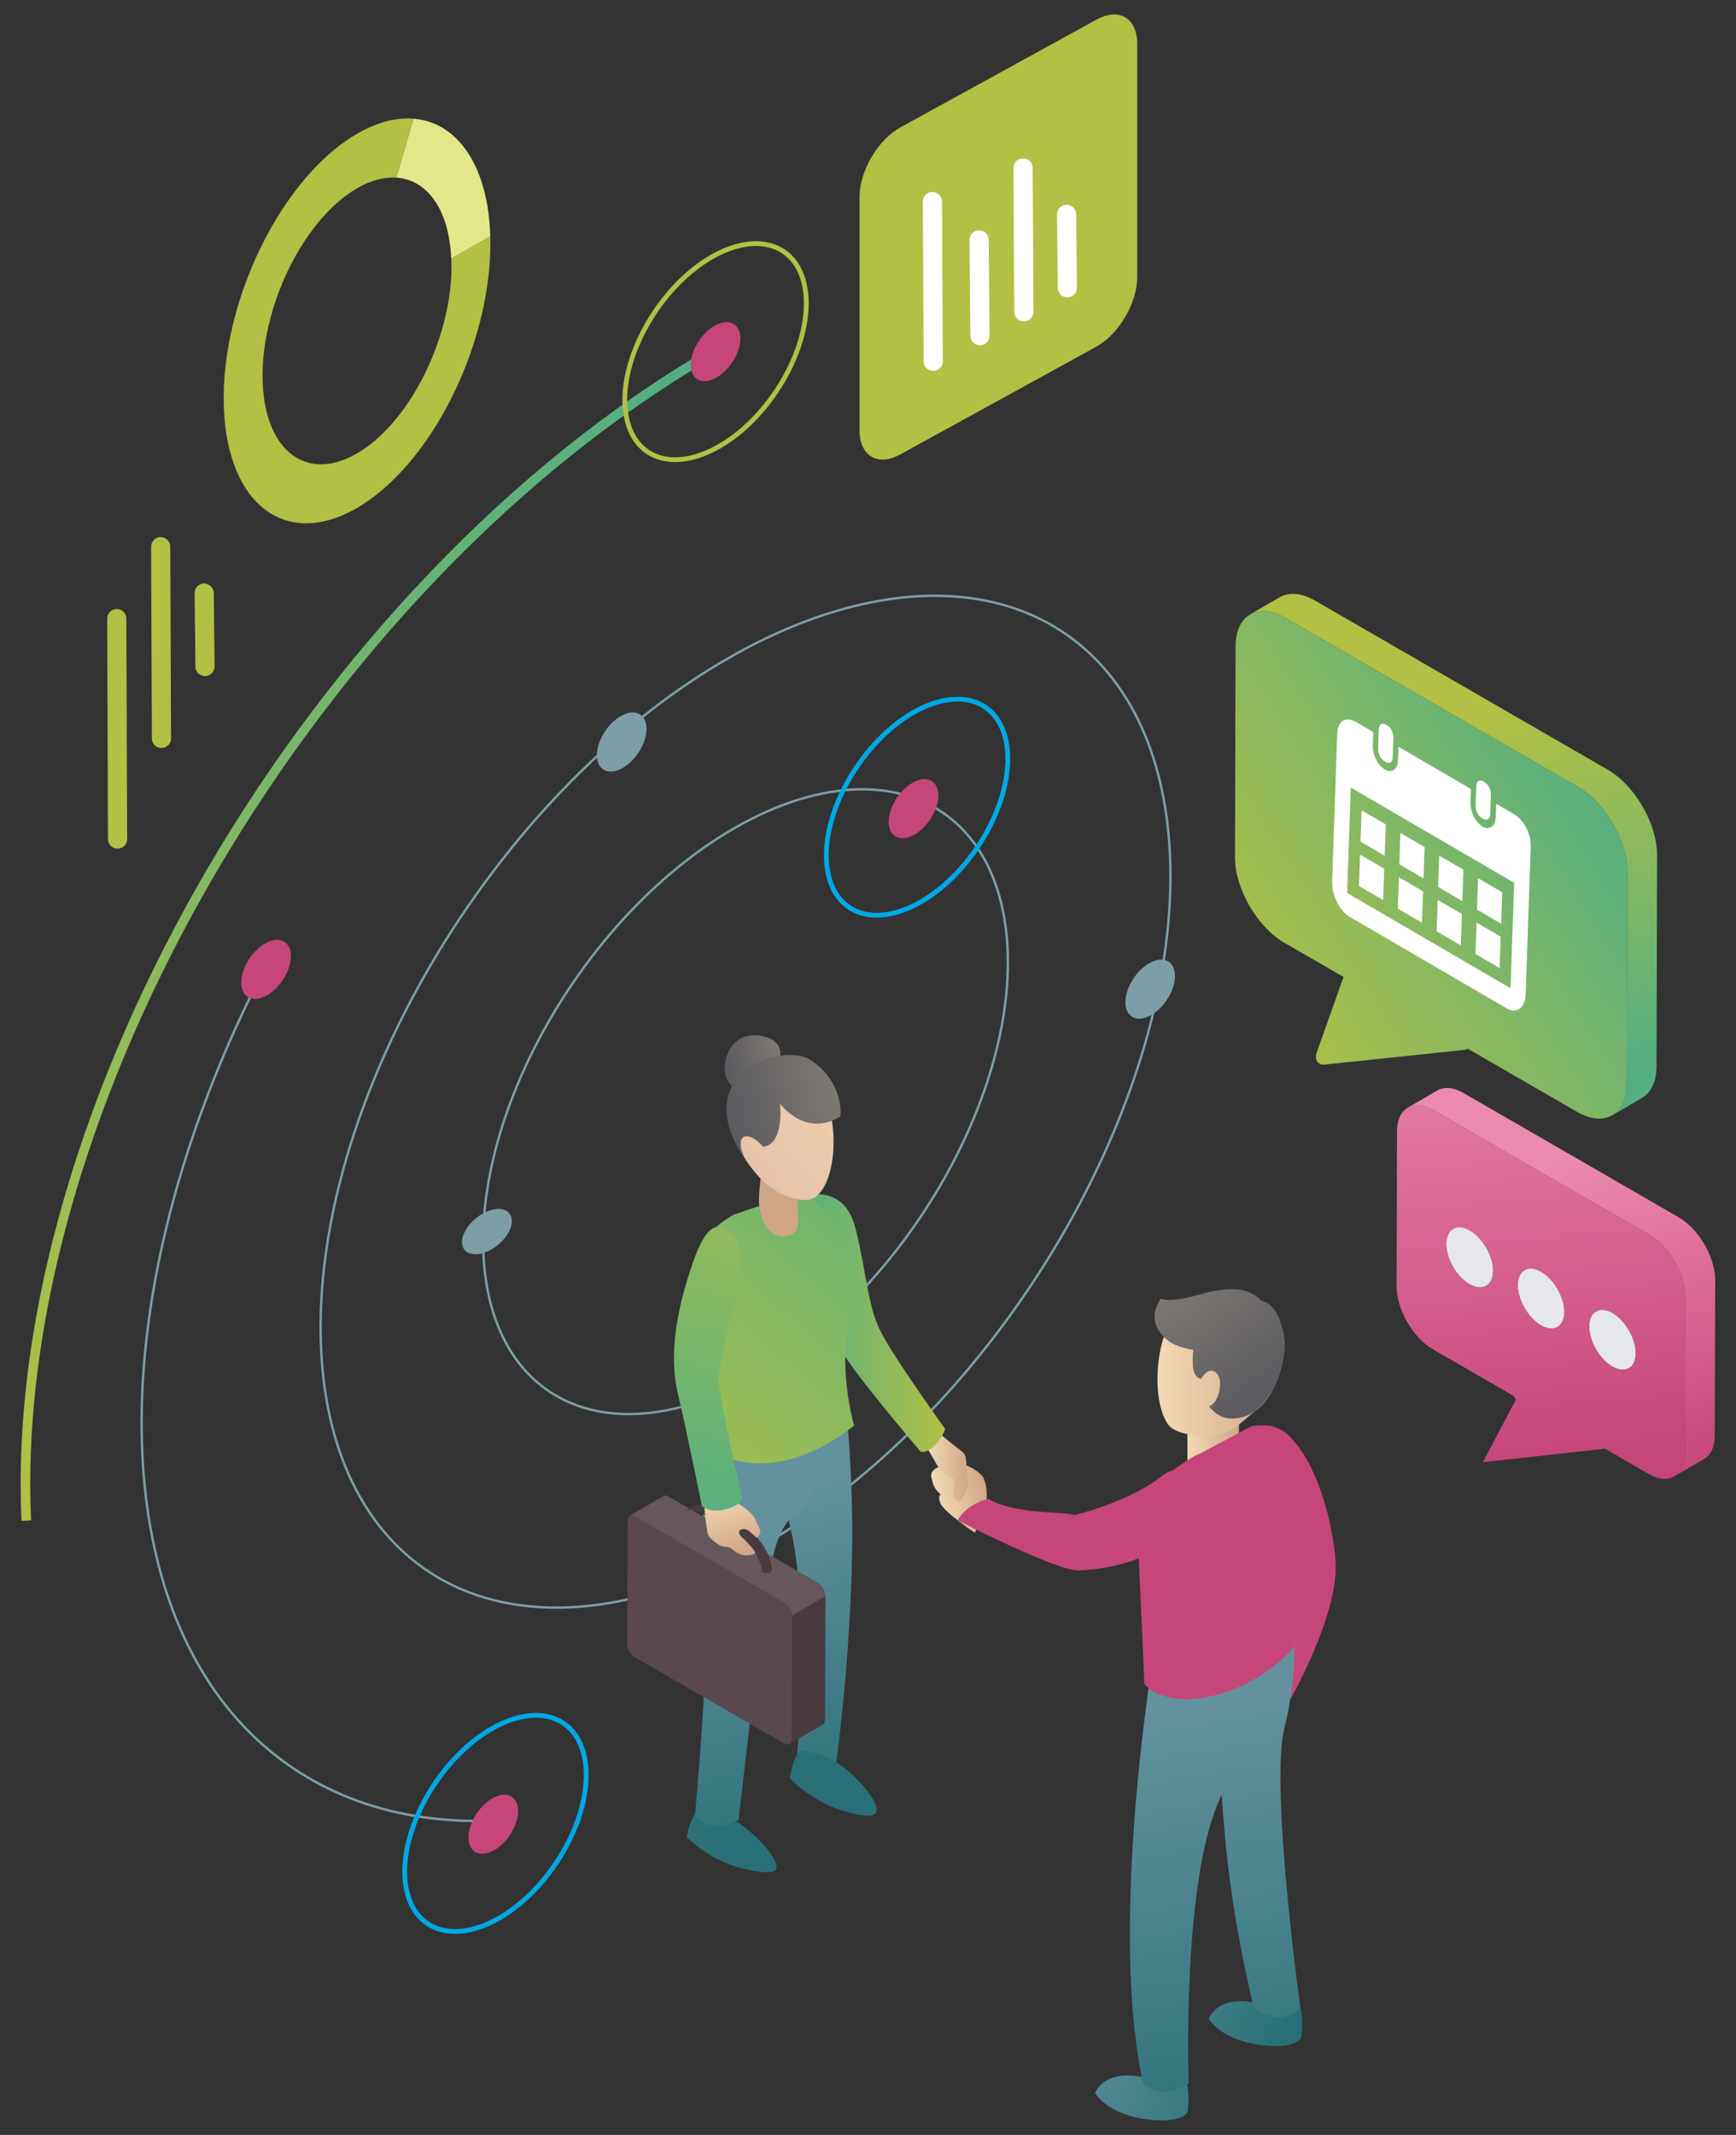 <?xml version="1.0" encoding="utf-8"?>
<!-- Generator: Adobe Illustrator 15.1.0, SVG Export Plug-In . SVG Version: 6.00 Build 0)  -->
<!DOCTYPE svg PUBLIC "-//W3C//DTD SVG 1.1//EN" "http://www.w3.org/Graphics/SVG/1.1/DTD/svg11.dtd">
<svg version="1.1" id="Calque_1" xmlns:x="http://ns.adobe.com/Extensibility/1.0/" xmlns:i="http://ns.adobe.com/AdobeIllustrator/10.0/" xmlns:graph="http://ns.adobe.com/Graphs/1.0/"
	 xmlns="http://www.w3.org/2000/svg" xmlns:xlink="http://www.w3.org/1999/xlink" x="0px" y="0px" width="480px" height="590px"
	 viewBox="0 0 480 590" enable-background="new 0 0 480 590" xml:space="preserve">
<rect x="0" y="0" width="480" height="590" fill="#333333" stroke="none"/>
<path fill="#7D9EA7" d="M173.827,391.117c-7.114,0-13.679-1.536-19.391-4.649c-12.737-6.937-20.228-21.076-21.092-39.811
	c-1.921-41.667,29.098-94.534,69.147-117.849c20.583-11.987,40.759-14.301,55.341-6.355c12.737,6.938,20.228,21.075,21.092,39.807
	c1.923,41.671-29.097,94.541-69.148,117.854l-0.167-0.287l0.167,0.287C197.252,387.404,184.878,391.117,173.827,391.117z
	 M238.438,218.464c-10.934,0-23.19,3.684-35.613,10.916c-39.857,23.205-70.729,75.802-68.818,117.246
	c0.853,18.494,8.22,32.438,20.746,39.263c14.374,7.826,34.308,5.519,54.689-6.35c39.859-23.2,70.731-75.799,68.819-117.249
	c-0.852-18.493-8.22-32.435-20.745-39.257C251.902,219.977,245.441,218.464,238.438,218.464z"/>
<path fill="#7D9EA7" d="M153.809,444.604c-11.486,0-22.086-2.48-31.305-7.503c-20.565-11.2-32.658-34.041-34.054-64.31
	c-3.109-67.416,47.085-152.955,111.889-190.681c33.282-19.374,65.876-23.122,89.429-10.292
	c20.563,11.201,32.657,34.038,34.052,64.302c3.109,67.419-47.084,152.96-111.892,190.691
	C191.675,438.603,171.673,444.604,153.809,444.604z M258.456,164.977c-17.744,0-37.632,5.974-57.784,17.706
	C136.059,220.299,86.014,305.567,89.112,372.761c1.384,30.03,13.354,52.675,33.708,63.762c23.347,12.716,55.705,8.97,88.774-10.285
	c64.617-37.616,114.663-122.889,111.563-190.085c-1.384-30.026-13.353-52.666-33.704-63.751
	C280.329,167.432,269.832,164.977,258.456,164.977z"/>
<defs>
	<filter id="Adobe_OpacityMaskFilter" filterUnits="userSpaceOnUse" x="5.716" y="96.472" width="191.548" height="323.815">
		<feFlood  style="flood-color:white;flood-opacity:1" result="back"/>
		<feBlend  in="SourceGraphic" in2="back" mode="normal"/>
	</filter>
</defs>
<mask maskUnits="userSpaceOnUse" x="5.716" y="96.472" width="191.548" height="323.815" id="SVGID_1_">
	<g filter="url(#Adobe_OpacityMaskFilter)">
		<defs>
			<filter id="Adobe_OpacityMaskFilter_1_" filterUnits="userSpaceOnUse" x="5.716" y="96.472" width="191.548" height="323.815">
				<feFlood  style="flood-color:white;flood-opacity:1" result="back"/>
				<feBlend  in="SourceGraphic" in2="back" mode="normal"/>
			</filter>
		</defs>
		<mask maskUnits="userSpaceOnUse" x="5.716" y="96.472" width="191.548" height="323.815" id="SVGID_1_">
			<g filter="url(#Adobe_OpacityMaskFilter_1_)">
			</g>
		</mask>
		<linearGradient id="SVGID_2_" gradientUnits="userSpaceOnUse" x1="179.429" y1="103.252" x2="-13.13" y2="400.969">
			<stop  offset="0" style="stop-color:#FFFFFF"/>
			<stop  offset="1" style="stop-color:#000000"/>
		</linearGradient>
		<path mask="url(#SVGID_1_)" fill="url(#SVGID_2_)" d="M5.948,420.287C0.67,305.791,85.896,160.529,195.929,96.472l1.335,2.29
			C87.994,162.374,3.355,306.554,8.592,420.162L5.948,420.287z"/>
	</g>
</mask>
<linearGradient id="SVGID_3_" gradientUnits="userSpaceOnUse" x1="179.429" y1="103.252" x2="-13.13" y2="400.969">
	<stop  offset="0" style="stop-color:#53AF82"/>
	<stop  offset="1" style="stop-color:#B2C044"/>
</linearGradient>
<path fill="url(#SVGID_3_)" d="M5.948,420.287C0.67,305.791,85.896,160.529,195.929,96.472l1.335,2.29
	C87.994,162.374,3.355,306.554,8.592,420.162L5.948,420.287z"/>
<path fill="#7D9EA7" d="M131.902,503.564c-25.396,0-47.25-8.564-63.455-24.924c-17.757-17.93-27.934-44.579-29.432-77.073
	c-1.89-41.001,10.319-89,34.381-135.161l0.587,0.306c-24.008,46.056-36.192,93.94-34.306,134.824
	c1.49,32.329,11.601,58.828,29.24,76.639c17.144,17.307,40.656,25.804,68.051,24.613l0.028,0.662
	C135.285,503.525,133.583,503.564,131.902,503.564z"/>
<linearGradient id="SVGID_4_" gradientUnits="userSpaceOnUse" x1="183.441" y1="345.135" x2="197.517" y2="345.135" gradientTransform="matrix(0.968 -0.25 0.25 0.968 -4.432 127.442)">
	<stop  offset="0" style="stop-color:#F4D9B5"/>
	<stop  offset="1" style="stop-color:#D0A686"/>
</linearGradient>
<path fill="url(#SVGID_4_)" d="M272.702,416.827c0,0,0.739-6.926-1.22-9.056s-5.009-3.08-5.009-3.08s0.473,3.039,0.52,3.768
	c0.075,1.168-1.543,1.094-3.707-0.497c-1.353-0.995-3.603-2.633-3.603-2.633s-2.604,0.916-2.175,2.854s0.683,3.191,2.667,4.875
	c0,0-0.996-0.036-0.178,2.315c0.818,2.351,9.531,8.221,9.531,8.221L272.702,416.827z"/>
<g>
	<linearGradient id="SVGID_5_" gradientUnits="userSpaceOnUse" x1="256.046" y1="405.787" x2="267.728" y2="405.787">
		<stop  offset="0" style="stop-color:#F4D9B5"/>
		<stop  offset="1" style="stop-color:#D0A686"/>
	</linearGradient>
	<path fill-rule="evenodd" clip-rule="evenodd" fill="url(#SVGID_5_)" d="M260.354,396.619c1.82,1.561,2.986,2.459,4.646,3.756
		c1.917,1.497,2.003,1.473,2.215,4.093c0.193,2.396,0.34,5.541,0.514,5.683c-0.4,1.866-1.75,4.354-2.529,4.805
		c-2.255-1.05-1.685-2.282-1.235-5.542c0.179-1.299-2.999-1.724-4.181-3.483c-1.469-2.187-2.037-3.717-3.737-6.08L260.354,396.619z"
		/>
</g>
<linearGradient id="SVGID_6_" gradientUnits="userSpaceOnUse" x1="219.57" y1="365.619" x2="261.338" y2="365.619">
	<stop  offset="0" style="stop-color:#53AF82"/>
	<stop  offset="1" style="stop-color:#B2C044"/>
</linearGradient>
<path fill-rule="evenodd" clip-rule="evenodd" fill="url(#SVGID_6_)" d="M219.57,330.436c4.101-0.136,13.908-3.234,16.997,9.121
	c2.902,11.607,3.274,20.389,6.426,27.361s18.345,27.982,18.345,27.982c-0.901,2.89-4.513,7.135-6.841,6.219
	c0,0-18.754-22.049-21.454-27.361s-3.914-26.206-3.914-26.206L219.57,330.436z"/>
<linearGradient id="SVGID_7_" gradientUnits="userSpaceOnUse" x1="328.317" y1="399.682" x2="342.567" y2="399.682">
	<stop  offset="0" style="stop-color:#F4D9B5"/>
	<stop  offset="1" style="stop-color:#D0A686"/>
</linearGradient>
<rect x="328.317" y="391.3" fill="url(#SVGID_7_)" width="14.25" height="16.765"/>
<path fill="#C6467A" d="M351.624,394.161c10.012,2.638,16.708,23.25,17.655,37.472c0.946,14.222-12.263,37.59-12.263,37.59
	s-7.961,3.69-8.907-3.705c0,0,4.536-7.574,3.312-24.116c-0.965-13.039-1.744-16.497-5.058-26.736
	C343.051,404.426,344.026,392.159,351.624,394.161z"/>
<g>
	<linearGradient id="SVGID_8_" gradientUnits="userSpaceOnUse" x1="345.315" y1="589.313" x2="287.03" y2="566.794">
		<stop  offset="0" style="stop-color:#296F77"/>
		<stop  offset="1" style="stop-color:#63929E"/>
	</linearGradient>
	<path fill="url(#SVGID_8_)" d="M327.708,574.299c0,0,1.492,2.474,0.631,9.465c0,0-1.927,3.505-12.458,1.739
		c-10.233-1.716-13.073-7.079-13.073-7.079s2.5-7.596,15.436-3.81C323.237,576.076,327.708,574.299,327.708,574.299z"/>
	<linearGradient id="SVGID_9_" gradientUnits="userSpaceOnUse" x1="356.304" y1="560.877" x2="298.016" y2="538.357">
		<stop  offset="0" style="stop-color:#296F77"/>
		<stop  offset="1" style="stop-color:#63929E"/>
	</linearGradient>
	<path fill="url(#SVGID_9_)" d="M359.143,553.762c0,0,1.492,2.474,0.631,9.465c0,0-1.927,3.505-12.459,1.739
		c-10.233-1.716-13.073-7.079-13.073-7.079s2.5-7.596,15.436-3.81C354.671,555.539,359.143,553.762,359.143,553.762z"/>
</g>
<linearGradient id="SVGID_10_" gradientUnits="userSpaceOnUse" x1="352.473" y1="598.082" x2="331.937" y2="470.763">
	<stop  offset="0" style="stop-color:#296F77"/>
	<stop  offset="1" style="stop-color:#63929E"/>
</linearGradient>
<path fill="url(#SVGID_10_)" d="M355.157,477.438c3.997-15.842,2.7-27.628,2.416-50.692c-0.2-16.239-12.022,3.429-18.219,14.879
	c-9.941,5.665-20.306,15.025-20.306,15.025s-12.677,75.167-3.015,118.91c0,0,4.253,5.57,12.627,0.198c0,0-2.039-57.43,9.144-79.706
	c0.946,14.198,2.523,32.182,8.834,58.685c0,0,6.511,5.898,12.936,0.315C359.574,555.053,351.057,493.693,355.157,477.438z"/>
<path fill="#C6467A" d="M314.918,431.731c0.427,8.994,1.511,33.639,1.511,33.639s4.093,5.849,16.635,3.72
	c15.539-2.639,24.775-13.895,24.775-13.895s3.155-22.717,3.471-35.18c0.315-12.462-0.474-28.237-15.302-25.871l-14.329,7.633
	c-0.495-0.18-7.043,3.883-12.443,8.554C313.836,415.002,314.35,419.765,314.918,431.731z"/>
<linearGradient id="SVGID_11_" gradientUnits="userSpaceOnUse" x1="320.039" y1="377.553" x2="355.162" y2="377.553">
	<stop  offset="0" style="stop-color:#F4D9B5"/>
	<stop  offset="1" style="stop-color:#D0A686"/>
</linearGradient>
<path fill="url(#SVGID_11_)" d="M346.566,358.797c-4.058-0.648-9.597-0.77-13.52,0.358c-6.599,1.899-10.205,6.011-11.795,12.116
	c-1.607,6.153-2.083,16.408,1.529,22.122c2.258,3.574,11.111,3.888,14.708,2.96c4.345-1.124,6.202-3.935,9.765-6.559
	c4.962-3.655,7.588-11.658,7.891-17.44C355.404,367.37,352.764,359.787,346.566,358.797z"/>
<linearGradient id="SVGID_12_" gradientUnits="userSpaceOnUse" x1="326.086" y1="351.407" x2="350.695" y2="385.482">
	<stop  offset="0" style="stop-color:#7E7972"/>
	<stop  offset="1" style="stop-color:#5C5A60"/>
</linearGradient>
<path fill="url(#SVGID_12_)" d="M320.925,358.887c0,0,2.161,1.296,10.377-1.053c8.316-2.379,13.911-2.076,17.072,1.289l0.236,0.355
	c4.851,0.591,6.744,8.833,6.534,12.876c-0.185,3.534-1.242,7.895-3.164,11.588c-3.37,5.706-6.533,7.798-10.942,8.072
	c-4.409,0.275-6.727-3.413-6.727-3.413c2.704-0.609,4.36-7.708,1.64-9.483c-2.097-1.367-3.905,2.012-3.905,2.012
	c-1.273-0.457-2.21-1.555-2.248-4.26c-0.037-2.692,0.156-3.825,0.156-3.825s-4.651-0.67-7.018-2.563
	C320.569,368.589,317.139,364.684,320.925,358.887z"/>
<path fill="#C6467A" d="M327.84,420.012c-4.461,9.758-19.839,13.764-29.691,13.977c-6.042,0.13-33.385-13.839-33.385-13.839
	c2.836-4.823,8.51-5.951,8.51-5.951c7.275,4.416,20.711,3.387,23.801,4.5c0,0,14.854-3.418,24.166-10.78
	C327.675,402.832,332.3,410.254,327.84,420.012z"/>
<linearGradient id="SVGID_13_" gradientUnits="userSpaceOnUse" x1="210.637" y1="490.209" x2="194.831" y2="392.208" gradientTransform="matrix(1.046 -0.09 0.086 0.996 -17.909 35.001)">
	<stop  offset="0" style="stop-color:#296F77"/>
	<stop  offset="1" style="stop-color:#63929E"/>
</linearGradient>
<path fill="url(#SVGID_13_)" d="M214.77,376.837c0,0-5.477,16.054,2.504,40.667c7.473,23.046,2.922,69.592,2.922,69.592
	s4.198,4.978,10.993,0.283c0,0,5.328-38.172,4.324-72.764C234.591,382.842,231.606,359.2,214.77,376.837"/>
<g>
	<linearGradient id="SVGID_14_" gradientUnits="userSpaceOnUse" x1="216.192" y1="485.608" x2="-37.817" y2="351.776">
		<stop  offset="0" style="stop-color:#296F77"/>
		<stop  offset="1" style="stop-color:#63929E"/>
	</linearGradient>
	<path fill="url(#SVGID_14_)" d="M221.534,483.769c0,0-1.789,0.36-3.219,7.582c0,0,5.364,6.139,14.663,9.027
		c10.53,3.271,10.729,0.36,7.868-3.973c-2.861-4.332-7.51-8.305-10.351-9.834C225.663,483.97,221.534,483.769,221.534,483.769z"/>
	<linearGradient id="SVGID_15_" gradientUnits="userSpaceOnUse" x1="203.544" y1="509.613" x2="-50.468" y2="375.779">
		<stop  offset="0" style="stop-color:#296F77"/>
		<stop  offset="1" style="stop-color:#63929E"/>
	</linearGradient>
	<path fill="url(#SVGID_15_)" d="M194.41,497.916c0,0-3.088,2.535-4.519,9.757c0,0,6.117,6.483,15.378,8.665
		c10.729,2.527,10.729,0.361,7.868-3.972c-2.861-4.333-8.583-8.665-11.424-10.195C196.882,499.569,194.41,497.916,194.41,497.916z"
		/>
</g>
<linearGradient id="SVGID_16_" gradientUnits="userSpaceOnUse" x1="230.707" y1="525.53" x2="214.694" y2="426.246" gradientTransform="matrix(1 0.026 -0.026 1 0.83 -9.975)">
	<stop  offset="0" style="stop-color:#296F77"/>
	<stop  offset="1" style="stop-color:#63929E"/>
</linearGradient>
<path fill="url(#SVGID_16_)" d="M201.973,385.918c0,0-6.888,0.221-7.961,11.414c-1.323,13.804,2.15,30.147,1.514,52.268
	c-0.637,22.119-3.317,51.481-3.317,51.481s2.367,6.578,12.023,1.884c0,0,3.523-32.647,8.3-66.419
	c4.723-33.396,19.483-4.411,9.112-52.434L201.973,385.918z"/>
<linearGradient id="SVGID_17_" gradientUnits="userSpaceOnUse" x1="269.199" y1="303.32" x2="170.125" y2="423.097">
	<stop  offset="0" style="stop-color:#53AF82"/>
	<stop  offset="1" style="stop-color:#B2C044"/>
</linearGradient>
<path fill-rule="evenodd" clip-rule="evenodd" fill="url(#SVGID_17_)" d="M202.689,335.76c-13.589,8.114-8.522,14.717-12.254,28.813
	c1.605,10.479,4.288-1.986,5.545,10.285s-2.538,23.263-1.518,24.059c18.955,14.805,41.69-4.984,41.69-4.984
	s-4.964-17.059-0.729-30.57c5.019-16.011-4.585-23.959-10.546-32.569C219.579,330.461,213.162,332.001,202.689,335.76z"/>
<linearGradient id="SVGID_18_" gradientUnits="userSpaceOnUse" x1="777.446" y1="292.57" x2="793.199" y2="294.507" gradientTransform="matrix(-1 0 0 1 993.434 0)">
	<stop  offset="0" style="stop-color:#7E7972"/>
	<stop  offset="1" style="stop-color:#5C5A60"/>
</linearGradient>
<path fill="url(#SVGID_18_)" d="M212.119,298.327c4.391-4.267,5.936-10.668-1.644-12.071c-7.58-1.403-10.99,5.759-9.907,10.668
	C201.651,301.834,207.426,302.886,212.119,298.327z"/>
<path fill="#D0A686" d="M211.906,314.779c0,0-2.515,14.143-1.987,18.434s3.244,9.853,8.144,8.224
	c4.595-1.526,1.465-5.896,2.784-14.353C222.166,318.627,211.906,314.779,211.906,314.779z"/>
<linearGradient id="SVGID_19_" gradientUnits="userSpaceOnUse" x1="745.61" y1="288.953" x2="790.083" y2="326.425" gradientTransform="matrix(-1 0 0 1 993.434 0)">
	<stop  offset="0" style="stop-color:#F4D9B5"/>
	<stop  offset="1" style="stop-color:#E5BFA6"/>
</linearGradient>
<path fill="url(#SVGID_19_)" d="M207.788,299.729c5.853-4.014,19.852-2.454,22.018,8.768c2.166,11.223-1.083,23.497-7.219,23.146
	s-11.55-3.857-16.243-10.872C201.651,313.758,201.651,303.938,207.788,299.729z"/>
<linearGradient id="SVGID_20_" gradientUnits="userSpaceOnUse" x1="823.516" y1="325.295" x2="855.795" y2="325.295" gradientTransform="matrix(-0.971 0.119 0.239 0.94 954.423 -99.597)">
	<stop  offset="0" style="stop-color:#7E7972"/>
	<stop  offset="1" style="stop-color:#5C5A60"/>
</linearGradient>
<path fill="url(#SVGID_20_)" d="M207.475,322.453c-3.112-3.905-3.637-8.487-1.006-8.444c2.251,0.036,4.532,2.915,4.532,2.915
	c5.938-0.745,4.685-11.846,4.685-11.846c8.571,9.871,16.706,3.338,16.706,3.338s1.092-9.181-8.2-15.432
	C216.396,287.739,188.193,296.854,207.475,322.453z"/>
<g>
	<g>
		<path fill-rule="evenodd" clip-rule="evenodd" fill="#483B40" d="M218.729,480.597l-0.014-34.368l9.521-5.198l-0.096,34.222
			c-0.002,0.659-0.234,1.123-0.608,1.338l-9.254,5.378C218.652,481.75,218.729,481.256,218.729,480.597z"/>
		<path fill-rule="evenodd" clip-rule="evenodd" fill="#59484D" d="M173.55,420.178c0.003-1.322,0.944-1.859,2.094-1.196
			l41.258,23.821c1.15,0.666,2.084,2.283,2.081,3.605l-0.098,34.22c-0.002,0.937-0.468,1.476-1.145,1.481
			c-0.285,0.003-0.608-0.091-0.949-0.288l-41.259-23.818c-1.15-0.664-2.084-2.274-2.081-3.605L173.55,420.178z"/>
		<path fill-rule="evenodd" clip-rule="evenodd" fill="#66575D" d="M183.413,413.462c0.004-0.003,0.006-0.005,0.012-0.007
			c0.033-0.02,0.068-0.038,0.105-0.051c0.349-0.146,0.734-0.08,1.076,0.055c0.095,0.04,0.192,0.089,0.292,0.147l41.258,23.818
			c0.221,0.129,0.431,0.3,0.63,0.49c0.815,0.785,1.438,1.919,1.45,3.077v0.038l-7.571,4.477l-1.685,0.994
			c0.007-1.326-0.946-2.948-2.081-3.604l-41.258-23.819c-0.578-0.335-1.175-0.426-1.555-0.204
			C177.711,416.766,179.08,415.979,183.413,413.462z"/>
	</g>
	<path fill-rule="evenodd" clip-rule="evenodd" fill="#483B40" d="M192.38,417.526c-0.111-0.033-0.223-0.066-0.333-0.094
		c-0.102-0.024-0.203-0.044-0.304-0.064c-0.132-0.023-0.262-0.044-0.391-0.06c-0.072-0.007-0.144-0.016-0.216-0.02
		c-0.166-0.012-0.33-0.014-0.489-0.009c-0.029,0.002-0.06,0-0.088,0c-0.188,0.013-0.368,0.037-0.545,0.07
		c-0.044,0.009-0.088,0.021-0.133,0.031c-0.138,0.031-0.273,0.071-0.404,0.117c-0.04,0.014-0.082,0.027-0.122,0.045
		c-0.167,0.064-0.329,0.14-0.483,0.229l0.006-0.005c-0.002,0.003-0.004,0.005-0.006,0.005l2.523-1.467
		c0.012-0.007,0.027-0.016,0.04-0.021c0.12-0.069,0.244-0.129,0.373-0.183c0.022-0.011,0.048-0.018,0.07-0.026
		c0.041-0.016,0.083-0.028,0.124-0.042c0.066-0.024,0.13-0.051,0.197-0.071c0.067-0.02,0.137-0.031,0.204-0.047
		c0.045-0.011,0.089-0.021,0.134-0.03c0.025-0.005,0.051-0.014,0.077-0.018c0.145-0.024,0.294-0.043,0.445-0.052
		c0.008-0.002,0.016,0,0.022-0.002c0.029,0,0.061,0.002,0.09,0c0.124-0.005,0.247-0.009,0.374-0.002
		c0.038,0,0.077,0.007,0.114,0.011c0.072,0.005,0.144,0.014,0.217,0.021c0.072,0.009,0.142,0.011,0.215,0.021
		c0.057,0.009,0.116,0.026,0.174,0.038c0.101,0.018,0.202,0.04,0.305,0.064c0.057,0.013,0.112,0.02,0.17,0.037
		c0.052,0.014,0.109,0.04,0.162,0.056c0.162,0.047,0.326,0.104,0.492,0.169c0.063,0.024,0.124,0.037,0.187,0.064
		c0.035,0.013,0.071,0.037,0.105,0.051c0.303,0.131,0.608,0.277,0.919,0.457l9.67,5.584c0.438,0.253,0.865,0.546,1.282,0.874
		c0.14,0.109,0.269,0.24,0.405,0.355c0.249,0.213,0.5,0.415,0.738,0.649c0.027,0.027,0.051,0.056,0.078,0.082
		c0.064,0.064,0.123,0.134,0.187,0.2c0.18,0.187,0.362,0.37,0.535,0.568c0.134,0.155,0.263,0.317,0.393,0.479
		c0.039,0.049,0.08,0.094,0.118,0.145c0.029,0.035,0.058,0.066,0.085,0.102c0.168,0.22,0.334,0.444,0.495,0.671
		c0.133,0.19,0.262,0.384,0.387,0.581c0.009,0.011,0.017,0.022,0.024,0.033c0.006,0.009,0.011,0.018,0.018,0.026
		c0.131,0.206,0.26,0.417,0.384,0.63c0.12,0.207,0.236,0.415,0.348,0.626c0.033,0.063,0.063,0.124,0.095,0.188
		c0.021,0.04,0.041,0.08,0.062,0.12c0.055,0.108,0.111,0.215,0.162,0.321c0.103,0.216,0.202,0.429,0.295,0.646
		c0.076,0.171,0.145,0.347,0.213,0.52c0.011,0.024,0.021,0.051,0.031,0.075c0.009,0.024,0.02,0.047,0.029,0.068
		c0.089,0.233,0.173,0.467,0.251,0.701c0.083,0.251,0.161,0.502,0.23,0.753c0.004,0.02,0.008,0.037,0.014,0.055
		c0.009,0.031,0.014,0.063,0.022,0.094c0.062,0.232,0.122,0.466,0.171,0.696c0.062,0.289,0.113,0.579,0.154,0.863
		c0,0-0.037,1.262-1.521,1.274c-1.484,0.013-1.188-0.844-1.329-1.367c-0.007-0.031-0.014-0.063-0.022-0.094
		c-0.144-0.525-0.321-1.054-0.523-1.577c-0.01-0.024-0.02-0.049-0.03-0.073c-0.198-0.502-0.423-1.001-0.671-1.488
		c-0.021-0.04-0.041-0.08-0.062-0.12c-0.259-0.502-0.541-0.994-0.845-1.469c-0.008-0.014-0.017-0.024-0.025-0.038
		c-0.303-0.468-0.626-0.921-0.967-1.351c-0.039-0.05-0.079-0.096-0.119-0.145c-0.295-0.366-0.604-0.715-0.924-1.045
		c-0.064-0.066-0.124-0.138-0.188-0.202c-0.262-0.262-0.538-0.494-0.813-0.729c-0.137-0.115-0.268-0.249-0.407-0.357
		c-0.417-0.326-0.844-0.623-1.281-0.874l-9.671-5.584c-0.312-0.18-0.618-0.326-0.918-0.457c-0.1-0.04-0.195-0.078-0.294-0.115
		C192.707,417.631,192.542,417.575,192.38,417.526z"/>
</g>
<g>
	
		<linearGradient id="SVGID_21_" gradientUnits="userSpaceOnUse" x1="-4.338" y1="151.24" x2="5.88" y2="167.891" gradientTransform="matrix(0.873 0.226 -0.215 0.876 235.785 280.778)">
		<stop  offset="0" style="stop-color:#F4D9B5"/>
		<stop  offset="1" style="stop-color:#D0A686"/>
	</linearGradient>
	<path fill-rule="evenodd" clip-rule="evenodd" fill="url(#SVGID_21_)" d="M205.339,425.094c0.911,0.828,4.224,3.989,3.312,4.306
		c-4.057,1.407-5.547-0.994-6.789-1.656c-0.754-0.402-2.07-0.083-3.229-0.91c-3.42-2.443-2.815-2.318-3.477-6.376
		c-0.569-3.483-0.332-7.451-0.332-7.451l6.675-1.335c0.965,1.461,0.938,2.394,2.153,3.419c1.216,1.025,4.578,2.885,5.33,5.119
		c0.796,2.366,2.131,2.772,0.332,4.72c-0.1,0.107-0.991-0.739-1.904-1.573C205.504,421.617,202.924,422.898,205.339,425.094z"/>
</g>
<linearGradient id="SVGID_22_" gradientUnits="userSpaceOnUse" x1="190.274" y1="426.339" x2="212.125" y2="291.138">
	<stop  offset="0" style="stop-color:#53AF82"/>
	<stop  offset="1" style="stop-color:#B2C044"/>
</linearGradient>
<path fill-rule="evenodd" clip-rule="evenodd" fill="url(#SVGID_22_)" d="M191.582,348.904c3.97-11.455,7.583-11.93,11.943-6.669
	c4.383,5.288-5.354,32.977-4.809,39.558S205.173,414,205.173,414s-0.083,1.738-3.808,2.897c-5.014,1.56-7.286-0.662-7.286-0.662
	s-4.703-23.166-6.528-30.556C185.27,376.442,186.011,364.978,191.582,348.904z"/>
<path fill="#7D9EA7" d="M172.229,212.192c-3.778,2.199-6.999,0.792-7.18-3.138c-0.181-3.929,2.745-8.915,6.522-11.115
	c3.778-2.199,6.999-0.792,7.18,3.138C178.934,205.007,176.007,209.993,172.229,212.192z"/>
<path fill="#C6467A" d="M252.922,230.604c-3.778,2.199-6.999,0.792-7.18-3.138c-0.182-3.929,2.745-8.915,6.522-11.115
	c3.778-2.199,6.999-0.792,7.18,3.138C259.626,223.418,256.699,228.404,252.922,230.604z"/>
<path fill="#C6467A" d="M73.901,275.013c-3.778,2.199-6.999,0.792-7.18-3.138c-0.181-3.929,2.745-8.915,6.522-11.114
	c3.778-2.2,6.999-0.792,7.18,3.137C80.605,267.828,77.679,272.814,73.901,275.013z"/>
<path fill="#C6467A" d="M136.722,511.273c-3.778,2.2-6.999,0.792-7.18-3.138c-0.181-3.929,2.745-8.915,6.522-11.114
	s6.999-0.792,7.18,3.137C143.426,504.088,140.5,509.074,136.722,511.273z"/>
<path fill="#C6467A" d="M198.177,104.305c-3.778,2.199-6.999,0.792-7.18-3.138c-0.181-3.929,2.745-8.916,6.522-11.115
	s6.999-0.792,7.18,3.138C204.881,97.119,201.955,102.105,198.177,104.305z"/>
<path fill="#7D9EA7" d="M318.356,280.476c-3.778,2.2-6.999,0.792-7.18-3.138c-0.182-3.929,2.744-8.916,6.522-11.115
	c3.777-2.199,6.999-0.792,7.18,3.137C325.061,273.29,322.134,278.276,318.356,280.476z"/>
<path fill="#7D9EA7" d="M134.887,345.789c-3.8,1.719-7.004,0.68-7.142-2.315c-0.138-2.996,2.841-6.831,6.641-8.551
	c3.8-1.719,7.004-0.681,7.142,2.315C141.666,340.233,138.687,344.069,134.887,345.789z"/>
<path fill="#B2C044" d="M248.932,125.577c-6.201,3.441-11.274,0.455-11.274-6.637V54.366c0-7.092,5.073-15.71,11.274-19.151
	L303.161,5.43c6.201-3.441,11.274-0.455,11.274,6.637v64.574c0,7.091-5.073,15.709-11.274,19.151L248.932,125.577z"/>
<path fill="#B2C044" d="M186.671,127.7c-2.551,0-4.911-0.554-6.966-1.672c-4.582-2.496-7.274-7.549-7.582-14.228
	c-0.673-14.597,10.178-33.107,24.19-41.264c7.29-4.243,14.463-5.047,19.68-2.208c4.58,2.496,7.273,7.547,7.583,14.227
	c0.673,14.598-10.181,33.109-24.193,41.266C194.967,126.393,190.594,127.7,186.671,127.7z M209.021,67.978
	c-3.684,0-7.829,1.25-12.041,3.703c-13.63,7.935-24.188,25.904-23.536,40.058c0.288,6.199,2.735,10.862,6.893,13.125
	c4.802,2.616,11.5,1.817,18.379-2.186l0,0c13.63-7.936,24.188-25.907,23.536-40.061c-0.287-6.199-2.735-10.86-6.893-13.124
	C213.498,68.479,211.352,67.978,209.021,67.978z"/>
<path fill="#00A8E5" d="M242.389,253.591c-2.551,0-4.911-0.554-6.967-1.674c-4.58-2.496-7.273-7.549-7.581-14.228
	c-0.672-14.597,10.181-33.108,24.191-41.265c7.289-4.241,14.466-5.046,19.682-2.206c4.58,2.495,7.273,7.547,7.581,14.225
	c0.673,14.599-10.181,33.111-24.191,41.267C250.687,252.282,246.312,253.591,242.389,253.591z M264.74,193.868
	c-3.684,0-7.829,1.25-12.041,3.701c-13.63,7.934-24.186,25.904-23.534,40.058c0.285,6.199,2.732,10.862,6.89,13.125
	c4.799,2.614,11.503,1.815,18.38-2.186c13.63-7.934,24.186-25.906,23.534-40.061c-0.285-6.198-2.732-10.859-6.891-13.123
	C269.219,194.369,267.071,193.868,264.74,193.868z"/>
<path fill="#00A8E5" d="M125.815,534.426c-2.551,0-4.91-0.554-6.966-1.674c-4.581-2.494-7.273-7.548-7.581-14.226
	c-0.672-14.595,10.179-33.106,24.19-41.265c7.292-4.248,14.461-5.051,19.681-2.207c4.581,2.494,7.274,7.547,7.581,14.225
	c0.674,14.598-10.177,33.11-24.19,41.266l0,0C134.111,533.116,129.738,534.426,125.815,534.426z M148.166,474.703
	c-3.683,0-7.828,1.249-12.041,3.702c-13.63,7.936-24.187,25.907-23.535,40.06c0.287,6.199,2.735,10.861,6.893,13.125
	c4.801,2.61,11.5,1.816,18.379-2.188l0,0c13.631-7.933,24.188-25.904,23.535-40.06c-0.286-6.199-2.733-10.858-6.892-13.123
	C152.645,475.205,150.497,474.703,148.166,474.703z"/>
<g>
	<g enable-background="new    ">
		<g enable-background="new    ">
			<g enable-background="new    ">
				<linearGradient id="SVGID_23_" gradientUnits="userSpaceOnUse" x1="405.719" y1="287.478" x2="414.045" y2="287.478">
					<stop  offset="0" style="stop-color:#63B9BE"/>
					<stop  offset="1" style="stop-color:#C6CB70"/>
				</linearGradient>
				<path fill="url(#SVGID_23_)" d="M405.843,289.819l8.202-4.766c-0.037,0.029-0.079,0.057-0.124,0.083l-8.202,4.766
					C405.764,289.876,405.805,289.849,405.843,289.819L405.843,289.819z"/>
			</g>
		</g>
		<linearGradient id="SVGID_24_" gradientUnits="userSpaceOnUse" x1="428.354" y1="304.213" x2="401.64" y2="200.666">
			<stop  offset="0" style="stop-color:#53AF82"/>
			<stop  offset="1" style="stop-color:#B2C044"/>
		</linearGradient>
		<path fill="url(#SVGID_24_)" d="M444.523,212.702l-80.937-46.728c-3.795-2.191-7.247-2.387-9.743-0.937l-8.203,4.767
			c2.496-1.451,5.949-1.255,9.744,0.936l80.936,46.729c7.543,4.354,13.689,15.001,13.665,23.668l-0.165,58.294
			c-0.013,4.297-1.548,7.335-4.015,8.769l8.202-4.767c2.468-1.435,4.002-4.472,4.015-8.769l0.165-58.294
			C458.212,227.704,452.065,217.057,444.523,212.702z"/>
		<g>
			<linearGradient id="SVGID_25_" gradientUnits="userSpaceOnUse" x1="444.135" y1="208.896" x2="339.042" y2="274.248">
				<stop  offset="0" style="stop-color:#53AF82"/>
				<stop  offset="1" style="stop-color:#B2C044"/>
			</linearGradient>
			<path fill="url(#SVGID_25_)" d="M436.32,217.469c7.542,4.354,13.689,15.001,13.665,23.668l-0.165,58.294
				c-0.024,8.645-6.212,12.192-13.754,7.838l-30.224-17.45c-0.205,0.16-0.521,0.276-0.949,0.329l-38.583,4.043
				c-0.605,0.061-1.12-0.041-1.519-0.271c-0.89-0.514-1.21-1.667-0.705-3.087l7.391-20.855l-16.347-9.438
				c-7.543-4.354-13.689-15.022-13.665-23.667l0.165-58.294c0.025-8.667,6.212-12.192,13.754-7.838L436.32,217.469z"/>
		</g>
	</g>
</g>
<g>
	<g enable-background="new    ">
		<g enable-background="new    ">
			<g enable-background="new    ">
				<path fill="#977B32" d="M401.804,339.62l8.202-4.767c-1.156,0.672-1.874,2.104-1.88,4.143
					c-0.012,4.077,2.858,9.048,6.406,11.096l-8.202,4.768c-3.548-2.049-6.418-7.02-6.406-11.097
					C399.93,341.725,400.647,340.292,401.804,339.62L401.804,339.62z"/>
			</g>
		</g>
		<g enable-background="new    ">
			<g enable-background="new    ">
				<path fill="#939AA0" d="M401.804,339.62l8.202-4.767c1.169-0.68,2.785-0.583,4.568,0.446l-8.202,4.767
					C404.589,339.037,402.973,338.941,401.804,339.62L401.804,339.62z"/>
			</g>
		</g>
		<g enable-background="new    ">
			<g enable-background="new    ">
				<path fill="#939AA0" d="M406.372,340.066l8.202-4.767c3.548,2.049,6.437,7.03,6.425,11.129c-0.006,2.02-0.722,3.44-1.875,4.11
					l-8.202,4.767c1.152-0.67,1.869-2.091,1.875-4.11C412.809,347.097,409.92,342.115,406.372,340.066L406.372,340.066z"/>
			</g>
		</g>
		<g enable-background="new    ">
			<g enable-background="new    ">
				<path fill="#977B32" d="M421.55,351.021l8.203-4.767c-1.157,0.672-1.875,2.104-1.881,4.143
					c-0.012,4.077,2.858,9.048,6.406,11.096l-8.202,4.768c-3.548-2.049-6.418-7.02-6.406-11.097
					C419.676,353.125,420.394,351.692,421.55,351.021L421.55,351.021z"/>
			</g>
		</g>
		<g enable-background="new    ">
			<g enable-background="new    ">
				<path fill="#939AA0" d="M421.55,351.021l8.203-4.767c1.168-0.679,2.784-0.583,4.567,0.446l-8.202,4.768
					C424.335,350.438,422.719,350.342,421.55,351.021L421.55,351.021z"/>
			</g>
		</g>
		<g enable-background="new    ">
			<g enable-background="new    ">
				<path fill="#939AA0" d="M426.118,351.468l8.202-4.768c3.549,2.049,6.418,7.02,6.406,11.118
					c-0.005,2.025-0.721,3.451-1.875,4.121l-8.202,4.767c1.153-0.67,1.869-2.096,1.875-4.121
					C432.536,358.486,429.666,353.516,426.118,351.468L426.118,351.468z"/>
			</g>
		</g>
		<g>
			<path fill="#E6E7EA" d="M426.118,351.468c3.548,2.048,6.418,7.019,6.406,11.117c-0.012,4.077-2.9,5.723-6.448,3.675
				c-3.548-2.049-6.418-7.02-6.406-11.097C419.682,351.064,422.57,349.419,426.118,351.468z"/>
		</g>
		<g enable-background="new    ">
			<g enable-background="new    ">
				<path fill="#977B32" d="M441.297,362.421l8.202-4.767c-1.157,0.672-1.875,2.104-1.88,4.143
					c-0.012,4.077,2.857,9.048,6.406,11.097l-8.203,4.767c-3.548-2.049-6.418-7.02-6.406-11.097
					C439.422,364.525,440.14,363.093,441.297,362.421L441.297,362.421z"/>
			</g>
		</g>
		<g enable-background="new    ">
			<g enable-background="new    ">
				<path fill="#939AA0" d="M441.297,362.421l8.202-4.767c1.168-0.679,2.785-0.583,4.568,0.447l-8.203,4.767
					C444.081,361.838,442.465,361.742,441.297,362.421L441.297,362.421z"/>
			</g>
		</g>
		<g enable-background="new    ">
			<g enable-background="new    ">
				<path fill="#939AA0" d="M445.864,362.868l8.203-4.767c3.548,2.048,6.418,7.019,6.406,11.117
					c-0.006,2.025-0.722,3.451-1.876,4.121l-8.202,4.768c1.154-0.671,1.87-2.097,1.875-4.122
					C452.282,369.888,449.412,364.916,445.864,362.868L445.864,362.868z"/>
			</g>
		</g>
		<g>
			<path fill="#E6E7EA" d="M445.864,362.868c3.548,2.048,6.418,7.02,6.406,11.117c-0.011,4.077-2.899,5.724-6.448,3.675
				c-3.548-2.049-6.418-7.02-6.406-11.097C439.428,362.466,442.316,360.819,445.864,362.868z"/>
		</g>
		<g>
			<linearGradient id="SVGID_26_" gradientUnits="userSpaceOnUse" x1="430.044" y1="402.361" x2="418.304" y2="267.352">
				<stop  offset="0" style="stop-color:#C6467A"/>
				<stop  offset="1" style="stop-color:#ED8AB0"/>
			</linearGradient>
			<path fill="url(#SVGID_26_)" d="M410.005,404.092l9.147-17.307c-0.315-0.396-0.519-0.728-0.686-1.037l-22.235-12.838
				c-5.555-3.206-10.091-11.063-10.072-17.446l0.121-42.904c0.019-6.382,4.584-8.962,10.139-5.756l59.555,34.385
				c5.554,3.206,10.091,11.042,10.072,17.425l-0.121,42.903c-0.019,6.383-4.584,8.984-10.139,5.777l-12.019-6.938 M406.33,354.859
				c3.548,2.048,6.455,0.413,6.467-3.664c0.012-4.099-2.877-9.08-6.425-11.129c-3.548-2.048-6.437-0.402-6.448,3.696
				C399.912,347.84,402.782,352.811,406.33,354.859L406.33,354.859z M426.076,366.26c3.548,2.048,6.437,0.402,6.448-3.675
				c0.012-4.099-2.858-9.069-6.406-11.117c-3.548-2.049-6.437-0.403-6.448,3.695C419.658,359.24,422.528,364.211,426.076,366.26
				L426.076,366.26z M445.822,377.66c3.549,2.049,6.437,0.402,6.448-3.675c0.012-4.099-2.858-9.069-6.406-11.117
				c-3.548-2.049-6.437-0.402-6.448,3.695C439.404,370.641,442.274,375.611,445.822,377.66L445.822,377.66z"/>
		</g>
		<g>
			<path fill="#E6E7EA" d="M406.372,340.066c3.548,2.049,6.437,7.03,6.425,11.129c-0.012,4.077-2.919,5.712-6.467,3.664
				c-3.548-2.049-6.418-7.02-6.406-11.097C399.936,339.664,402.824,338.019,406.372,340.066z"/>
		</g>
		<linearGradient id="SVGID_27_" gradientUnits="userSpaceOnUse" x1="460.899" y1="410.115" x2="429.353" y2="321.885">
			<stop  offset="0" style="stop-color:#C6467A"/>
			<stop  offset="1" style="stop-color:#ED8AB0"/>
		</linearGradient>
		<path fill="url(#SVGID_27_)" d="M464.176,336.421l-59.555-34.384c-2.8-1.616-5.349-1.762-7.19-0.692l-8.202,4.767
			c1.842-1.07,4.391-0.924,7.19,0.692l59.555,34.384c5.554,3.207,10.091,11.043,10.072,17.425l-0.121,42.904
			c-0.009,3.171-1.141,5.408-2.958,6.464l8.202-4.767c1.817-1.056,2.948-3.293,2.958-6.464l0.121-42.904
			C474.267,347.464,469.73,339.628,464.176,336.421z"/>
	</g>
</g>
<g>
	<path fill="#FFFFFF" d="M382.771,210.357l0.426,0.248c0.993,0.578,1.841-0.001,1.885-1.288l0.189-5.475
		c0.044-1.287-0.731-2.813-1.724-3.391l-0.426-0.248c-0.992-0.578-1.84,0.001-1.885,1.288l-0.189,5.475
		C381.004,208.253,381.779,209.779,382.771,210.357z"/>
	<path fill="#FFFFFF" d="M409.723,226.065l0.426,0.248c0.992,0.578,1.84-0.001,1.885-1.288l0.188-5.475
		c0.045-1.287-0.73-2.813-1.724-3.391l-0.426-0.249c-0.992-0.578-1.84,0.001-1.884,1.288l-0.189,5.475
		C407.955,223.961,408.73,225.487,409.723,226.065z"/>
	<polygon fill="#FFFFFF" points="404.21,252.594 397.521,248.695 397.223,257.368 403.911,261.267 	"/>
	<polygon fill="#FFFFFF" points="404.633,240.338 397.944,236.439 397.646,245.112 404.334,249.011 	"/>
	<polygon fill="#FFFFFF" points="415.367,246.594 408.679,242.696 408.379,251.368 415.068,255.267 	"/>
	<polygon fill="#FFFFFF" points="414.944,258.85 408.256,254.952 407.957,263.625 414.646,267.523 	"/>
	<path fill="#FFFFFF" d="M418.508,224.917l-4.811-2.804l-0.128,3.709c-0.088,2.542-1.686,3.73-3.644,2.589
		c-1.961-1.143-3.416-4.11-3.328-6.652l0.128-3.709l-20.043-11.682l-0.128,3.708c-0.088,2.543-1.688,3.729-3.646,2.588
		c-1.958-1.141-3.414-4.109-3.326-6.651l0.128-3.709l-4.786-2.79c-2.742-1.599-5.063-0.345-5.185,3.211l-1.412,40.931
		c-0.123,3.556,1.999,8.044,4.741,9.643l43.583,25.402c2.743,1.599,5.06-0.302,5.183-3.859l1.411-40.931
		C423.369,230.355,421.251,226.516,418.508,224.917z M417.659,273.112L372.48,246.78l1.006-29.151l45.179,26.332L417.659,273.112z"
		/>
	<polygon fill="#FFFFFF" points="393.477,246.337 386.787,242.439 386.488,251.112 393.177,255.011 	"/>
	<polygon fill="#FFFFFF" points="393.899,234.082 387.21,230.183 386.911,238.856 393.6,242.754 	"/>
	<polygon fill="#FFFFFF" points="383.165,227.826 376.477,223.927 376.178,232.6 382.866,236.498 	"/>
	<polygon fill="#FFFFFF" points="382.742,240.082 376.054,236.183 375.755,244.856 382.443,248.754 	"/>
</g>
<g>
	<g>
		<g>
			<g>
				<g>
					<path fill="#E2E88A" d="M135.551,65.341l-10.789,6.131c-0.562-13.521-6.617-21.832-15.188-22.383l4.75-16.292
						C126.479,33.747,135.018,45.826,135.551,65.341z"/>
				</g>
			</g>
		</g>
		<g>
			<g>
				<g>
					<path fill="#B2C044" d="M99.013,36.796c5.47-3.111,10.653-4.365,15.312-4l-4.752,16.298c-3.248-0.213-6.844,0.663-10.648,2.822
						c-14.401,8.189-26.212,31.342-26.329,51.605c-0.119,20.268,11.508,30.091,25.906,21.907
						c14.406-8.195,26.22-31.341,26.333-51.61c0.008-0.81-0.04-1.568-0.073-2.347l10.792-6.131c0.02,0.779,0.033,1.568,0.027,2.373
						c-0.167,28.604-16.836,61.271-37.164,72.834c-20.332,11.553-36.733-2.312-36.571-30.916c0.091-15.524,5.043-32.247,12.8-46.143
						C81.188,51.779,89.716,42.083,99.013,36.796z"/>
				</g>
			</g>
		</g>
	</g>
</g>
<g>
	<path fill="#FFFFFF" d="M258.034,102.508c-1.457,0-2.642-1.177-2.649-2.637l-0.22-44.163c-0.008-1.463,1.172-2.654,2.637-2.662
		c1.327,0,2.654,1.172,2.662,2.636l0.22,44.163c0.008,1.463-1.172,2.655-2.637,2.663
		C258.042,102.508,258.039,102.508,258.034,102.508z"/>
	<path fill="#FFFFFF" d="M270.95,95.443c-1.454,0-2.637-1.172-2.649-2.627l-0.22-26.5c-0.014-1.463,1.164-2.66,2.629-2.671
		c0.005,0,0.013,0,0.021,0c1.454,0,2.636,1.172,2.649,2.627l0.22,26.5c0.013,1.463-1.164,2.66-2.629,2.671
		C270.966,95.443,270.958,95.443,270.95,95.443z"/>
	<path fill="#FFFFFF" d="M283.092,88.818c-1.456,0-2.641-1.177-2.648-2.635l-0.218-39.746c-0.008-1.463,1.172-2.656,2.634-2.664
		c0.005,0,0.011,0,0.016,0c1.457,0,2.642,1.177,2.649,2.635l0.218,39.746c0.007,1.463-1.173,2.656-2.635,2.664
		C283.103,88.818,283.098,88.818,283.092,88.818z"/>
	<path fill="#FFFFFF" d="M295.126,82.196c-1.451,0-2.634-1.167-2.649-2.621l-0.22-20.318c-0.016-1.463,1.156-2.663,2.621-2.678
		c0.01,0,0.018,0,0.028,0c1.451,0,2.634,1.167,2.649,2.621l0.22,20.318c0.016,1.463-1.156,2.663-2.621,2.678
		C295.144,82.196,295.136,82.196,295.126,82.196z"/>
</g>
<g>
	<path fill="#B2C044" d="M32.504,234.537c-1.459,0-2.645-1.18-2.649-2.641l-0.219-60.941c-0.005-1.463,1.177-2.653,2.64-2.659
		c0.003,0,0.007,0,0.009,0c1.459,0,2.644,1.18,2.649,2.641l0.219,60.941c0.005,1.463-1.177,2.653-2.641,2.659
		C32.511,234.537,32.507,234.537,32.504,234.537z"/>
	<path fill="#B2C044" d="M44.646,206.717c-1.458,0-2.643-1.179-2.649-2.639l-0.219-52.993c-0.006-1.463,1.175-2.653,2.639-2.66
		c0.002,0,0.006,0,0.01,0c1.458,0,2.643,1.178,2.649,2.639l0.219,52.993c0.006,1.463-1.175,2.653-2.639,2.66
		C44.654,206.717,44.65,206.717,44.646,206.717z"/>
	<path fill="#B2C044" d="M56.68,186.847c-1.45,0-2.634-1.167-2.649-2.621l-0.219-20.318c-0.016-1.463,1.158-2.662,2.621-2.678
		c1.392,0.091,2.662,1.158,2.678,2.621l0.219,20.318c0.015,1.463-1.158,2.663-2.621,2.678
		C56.699,186.847,56.689,186.847,56.68,186.847z"/>
</g>
</svg>
